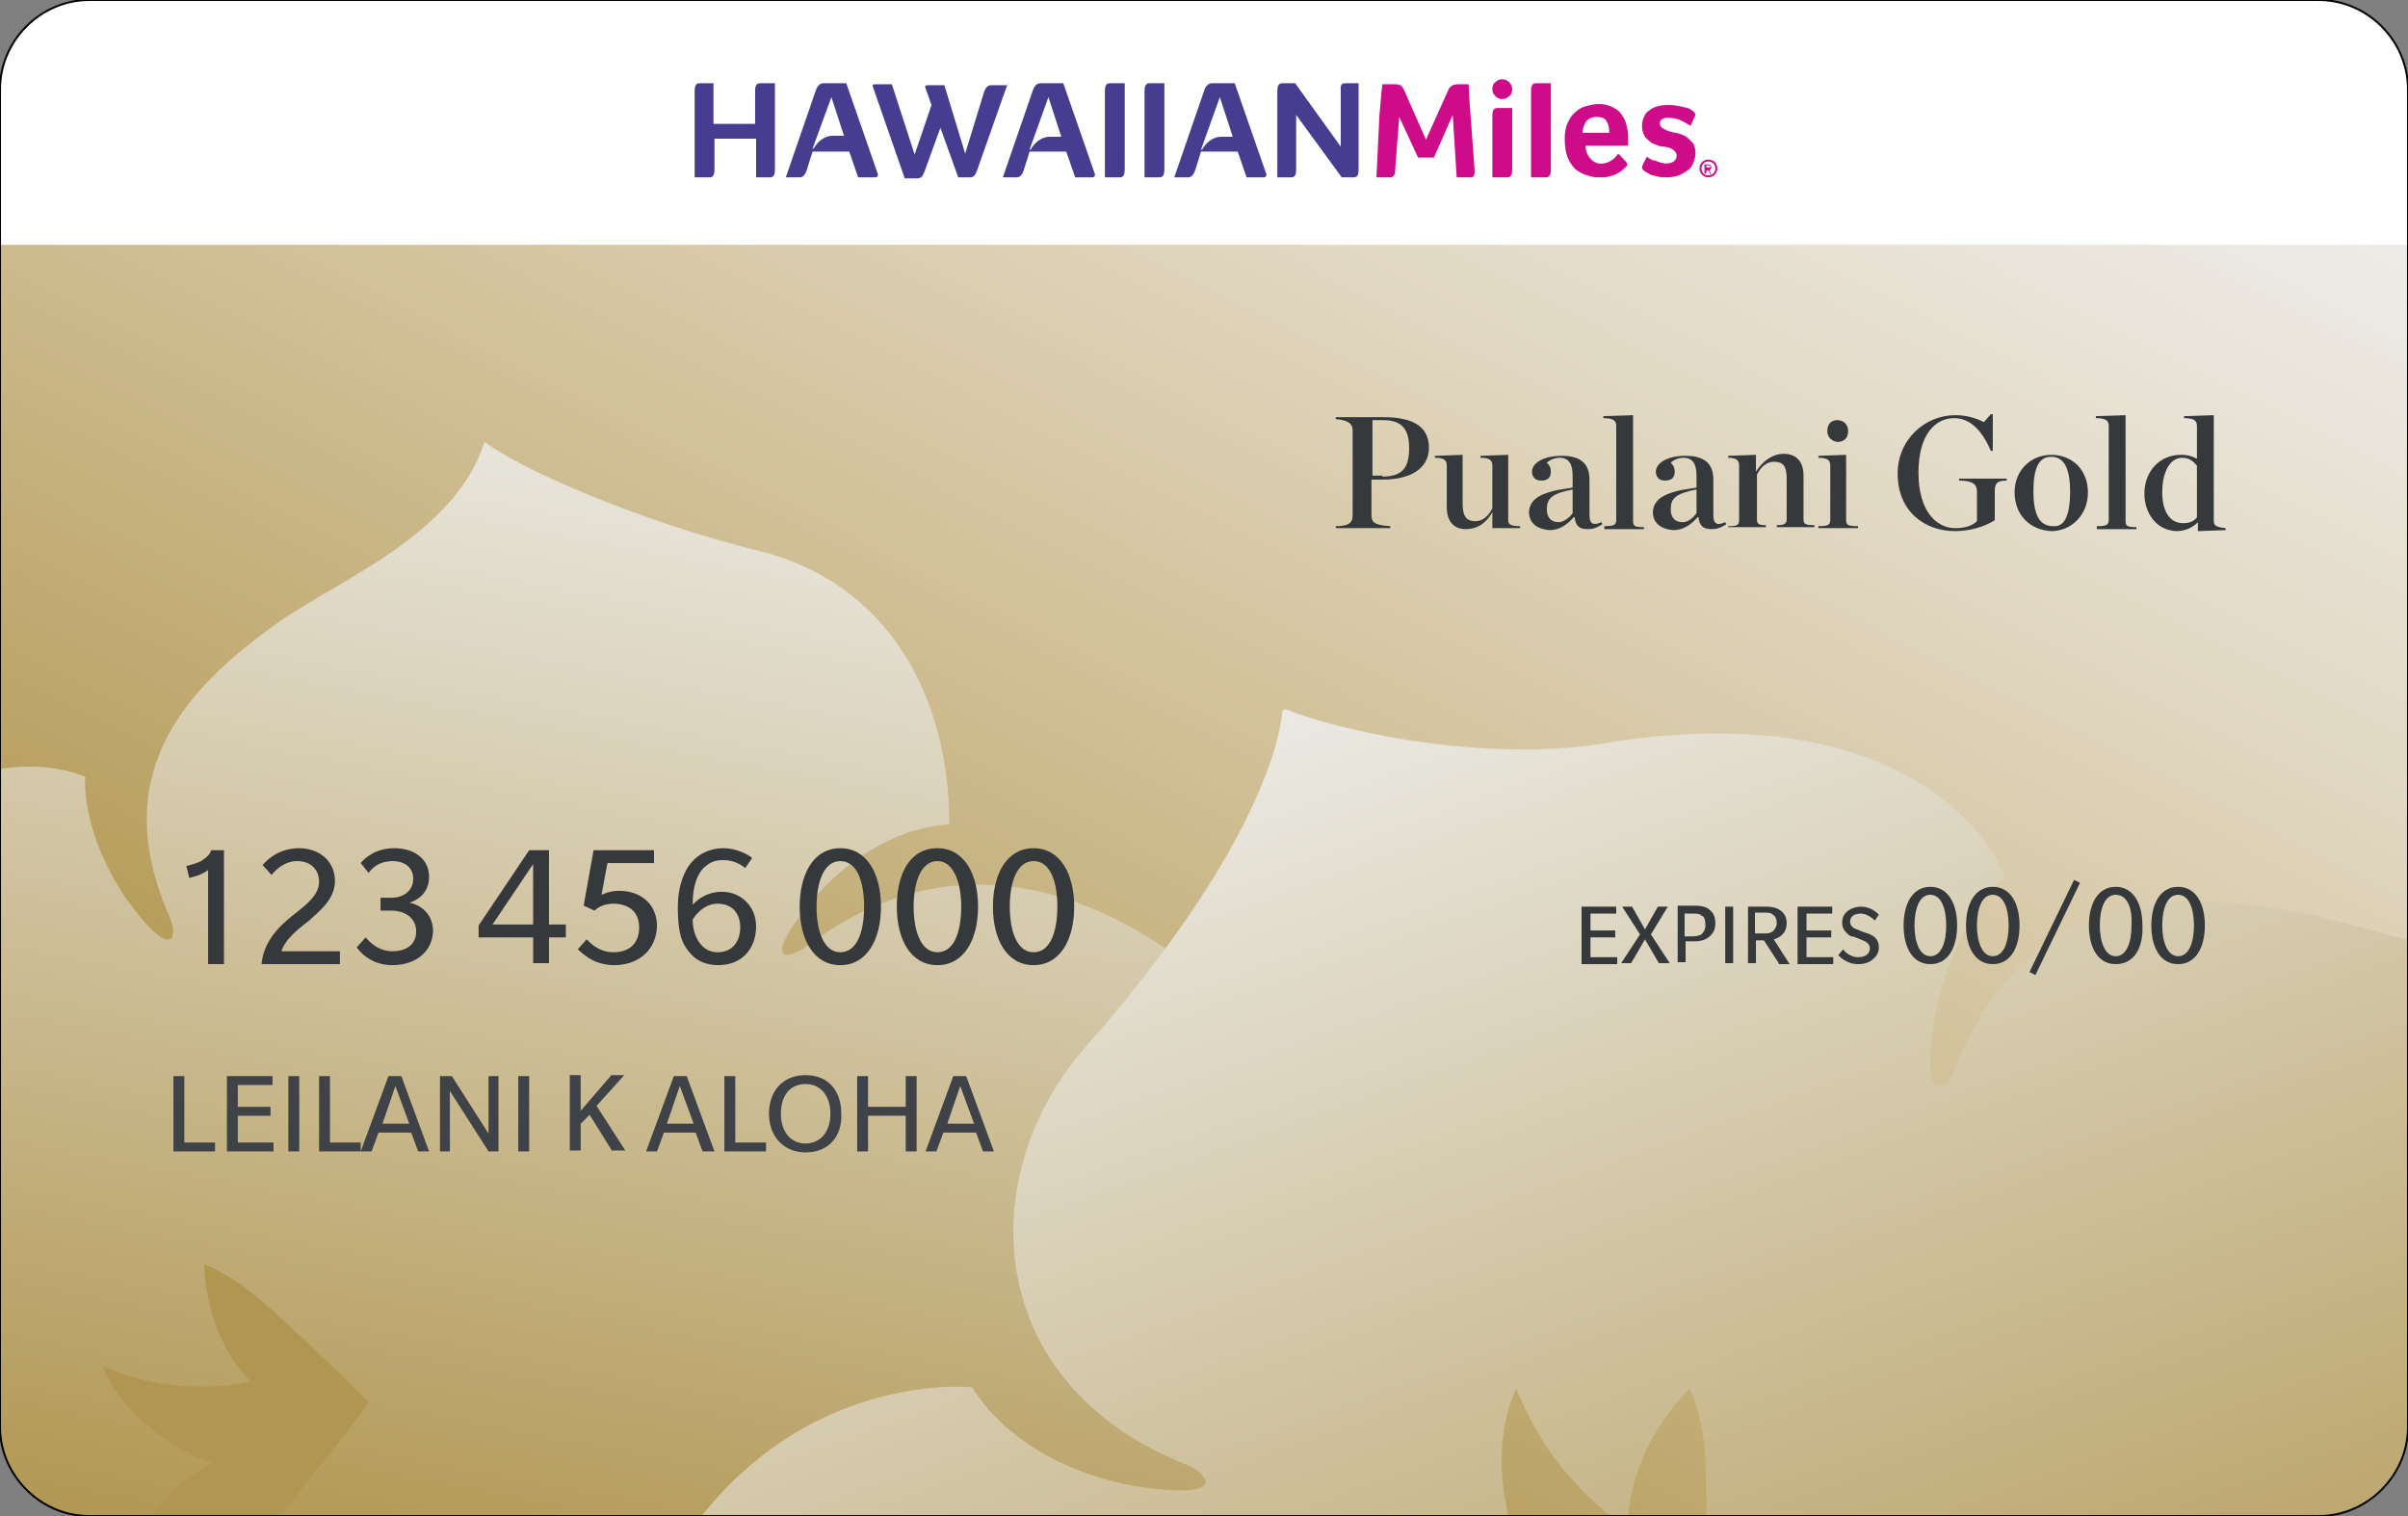<?xml version="1.0" encoding="utf-8"?>
<!-- Generator: Adobe Illustrator 19.0.0, SVG Export Plug-In . SVG Version: 6.00 Build 0)  -->
<svg version="1.1" xmlns="http://www.w3.org/2000/svg" xmlns:xlink="http://www.w3.org/1999/xlink" x="0px" y="0px"
	 viewBox="0 0 243 153" style="enable-background:new 0 0 243 153;" xml:space="preserve">
<rect x="0" y="0" width="243" height="153" fill="#808080" stroke="none"/>
<style type="text/css">
	.st0{clip-path:url(#SVGID_2_);}
	.st1{clip-path:url(#SVGID_5_);fill:#B19651;}
	.st2{clip-path:url(#SVGID_5_);fill:url(#SVGID_6_);}
	.st3{clip-path:url(#SVGID_5_);fill:url(#SVGID_7_);}
	.st4{fill:#35393C;}
	.st5{fill:#FFFFFF;}
	.st6{fill:#CE0C89;}
	.st7{fill:#463D90;}
	.st8{fill:#3F4347;}
	.st9{fill:none;stroke:#000000;stroke-width:0.2;stroke-miterlimit:10;}
</style>
<g id="PRINT">
	<g id="GOLD_ART">
		<defs>
			<path id="SVGID_1_" d="M243,9v135c0,4.9-4.1,9-9,9H9c-4.9,0-9-4.1-9-9L0,9c0-4.9,4.1-9,9-9l225,0C238.9,0,243,4.1,243,9z"/>
		</defs>
		<clipPath id="SVGID_2_">
			<use xlink:href="#SVGID_1_"  style="overflow:visible;"/>
		</clipPath>
		<g class="st0">
			<defs>
				<rect id="SVGID_3_" x="-24.7" y="-81.2" width="300" height="244.2"/>
			</defs>
			<linearGradient id="SVGID_4_" gradientUnits="userSpaceOnUse" x1="182.838" y1="-71.944" x2="49.082" y2="190.566">
				<stop  offset="0.144" style="stop-color:#F0F1F1"/>
				<stop  offset="0.224" style="stop-color:#ECE9E3"/>
				<stop  offset="0.361" style="stop-color:#E2D9C4"/>
				<stop  offset="0.537" style="stop-color:#D1C097"/>
				<stop  offset="0.745" style="stop-color:#B8A060"/>
				<stop  offset="0.805" style="stop-color:#B19651"/>
			</linearGradient>
			<use xlink:href="#SVGID_3_"  style="overflow:visible;fill:url(#SVGID_4_);"/>
			<clipPath id="SVGID_5_">
				<use xlink:href="#SVGID_3_"  style="overflow:visible;"/>
			</clipPath>
			<rect x="3.2" y="121" class="st1" width="41.9" height="41.9"/>
			<linearGradient id="SVGID_6_" gradientUnits="userSpaceOnUse" x1="68.688" y1="11.571" x2="40.433" y2="161.322">
				<stop  offset="0.116" style="stop-color:#F0F1F1"/>
				<stop  offset="1" style="stop-color:#B19651"/>
			</linearGradient>
			<path class="st2" d="M79.8,93.8c3.4-5.4,9.4-10.2,16-10.6c0-13.1-6.3-24.4-19.2-27.6c-12.1-3-24-8.2-27.7-11
				c-3,9.4-14.7,13.9-20.8,18.2c-9.6,6.8-17.3,15.4-11,29.7c0.8,1.8,0.4,3.7-2.2,0.9c-5-5.5-6.5-11.8-6.3-15
				c-4.3-1.9-17.8-3.3-31.5,16.1c-6,8.5-16.2,15.2-20.8,17.2c-0.2,0.1-0.2,0.3-0.1,0.4c1.2,1.5,6.9,10.4,8.5,32.5
				c1,14.3,14.1,26.1,31,18.6c1.8-0.8,3.6-0.4,0.9,2.1c-4.7,4.4-11.7,6.4-18.1,5c0,0-17.4,14.3-2.1,40.4c5.8,9.9,17.5,13.2,18,26
				c0,0,11.9-10.3,27.1-6.2c13.6,4.4,29.5-3.3,28.8-21.8c-0.1-2,1-3.5,2.3,0c2.3,6,3.9,15.2-4.9,24.4c0,0,5.5,5.4,12.9,7
				c15.5,3.4,29.1-13.6,39.6-11.1c0,0,25.3-40,6.9-56.4c-6.4,1.5-13.5-1.6-18.2-5.9c-2.8-2.5-1-2.9,0.9-2.2
				c10,4.3,19.2-0.3,24.1-3.7c6.1-4.4,12.6-10.8,17.4-23.2c2.4-6.3,4.8-13.6,11.1-19.5c0,0-8.1-3.7-12.1-10.1
				c-4-6.2-26-29.8-48.9-12.5C79.6,96.8,77.8,96.9,79.8,93.8z M37.2,141.6c0,0.2-12.9,16.5-13.1,16.4c-0.2,0-1.2-3-1.2-3
				c-2.3-1.6-6.7,1.2-8.9,2.5c-0.4,0.2-0.9-0.2-0.7-0.6c0.8-2.2,3.1-6.8,8.1-9.2c0,0-8.2-2.8-11-9.8c0,0,4.1,1.8,8.2,2
				c2.4,0.1,5.2,0,6.7-0.5c0,0-4.4-3.8-4.7-11.8c0,0,2.3,0.8,5.1,3.1C28.4,132.9,37.2,141.3,37.2,141.6z"/>
			
				<linearGradient id="SVGID_7_" gradientUnits="userSpaceOnUse" x1="207.43" y1="-125.597" x2="223.574" y2="29.182" gradientTransform="matrix(0.971 -0.24 0.24 0.971 -43.885 230.344)">
				<stop  offset="0" style="stop-color:#F0F1F1"/>
				<stop  offset="1" style="stop-color:#B19651"/>
			</linearGradient>
			<path class="st3" d="M249,163.6c7.5-1.6,16.7-0.5,22.5,4.8c11.3-11,15.6-27,7.6-40.7c-7.7-12.9-13.1-27.5-13.8-33
				c-10.7,5.3-24.4-1-33.1-2.6c-13.9-2.5-27.8-1.9-34.8,15.5c-0.9,2.2-2.8,3.4-2.6-1.1c0.5-8.9,4.7-15.5,7.5-18
				c-2-5.3-12.1-18.1-40.3-13.5c-12.3,2-26.7-1.2-32.2-3.4c-0.2-0.1-0.4,0.1-0.4,0.3c-0.2,2.3-2.2,13.7-19.8,33.7
				c-11.4,12.9-10.6,34,10.1,42.2c2.2,0.9,3.4,2.8-1.1,2.6c-7.7-0.3-16.3-3.7-20.5-10.4c0,0-27-2.9-36.5,32.2
				c-3.6,13.3,3.5,26.1-7.2,37.3c0,0,18.9,1.5,28.1,18.1c7.7,15.4,27.6,22.6,42.9,6.4c1.6-1.7,3.8-2.1,2,2
				c-3.2,7-9.8,16.1-25.1,16.3c0,0,0,9.3,4.8,17c10.2,16.2,36.1,13.5,42.9,24.7c0,0,55.6-12,54.2-41.5c-6.7-4.3-10-12.9-10.3-20.6
				c-0.2-4.5,1.7-3.3,2.6-1.1c4.7,12.2,16.4,16.3,23.5,17.6c8.9,1.6,19.8,1.7,34.5-4.6c7.4-3.2,15.8-7.3,26.1-6.9
				c0,0-3.6-10.1-1.5-18.9c2-8.7,3.8-46.4-30.4-51.4C246.3,166,244.6,164.6,249,163.6z M172.2,166.3c-0.2,0.2-25,2.7-25.1,2.6
				c-0.1-0.1,1.6-3.6,1.6-3.6c-0.6-3.3-6.7-4.8-9.6-5.6c-0.5-0.1-0.6-0.9-0.1-1.1c2.6-1.1,8.4-3.1,14.8-0.8c0,0-4.5-9.4-0.8-17.7
				c0,0,1.9,5,5.2,8.7c1.9,2.2,4.4,4.5,6.1,5.3c0,0-0.5-7,6.2-14c0,0,1.3,2.6,1.6,7C172.2,151.5,172.4,166,172.2,166.3z"/>
		</g>
	</g>
	<g>
		<path class="st4" d="M134.8,53.1c1.4,0,1.7-0.4,1.7-1.1v-8.6c0-0.6-0.4-1-1.7-1.1v-0.2h4.8c3.5,0,4.6,1.3,4.6,3.1
			c0,1.6-1.2,3.2-4.7,3.2h-1.1v3.6c0,0.7,0.3,1,1.9,1.1v0.2h-5.5V53.1z M139.5,48.1c2.2,0,2.7-1.1,2.7-2.9c0-1.6-0.5-2.8-2.6-2.8
			h-1.1v5.6H139.5z"/>
		<path class="st4" d="M146,51.2V47c0-0.5-0.2-0.8-1.2-0.8V46l2.8-0.1v4.9c0,1.2,0.3,1.8,1.3,1.8c0.7,0,1.3-0.5,1.7-1.3V47
			c0-0.5-0.2-0.8-1.2-0.8V46l2.8-0.1v6.6c0,0.4,0.2,0.6,1.2,0.6v0.2h-2.8v-1.6c-0.7,1.2-1.6,1.7-2.7,1.7
			C146.8,53.4,146,52.7,146,51.2z"/>
		<path class="st4" d="M154.3,51.7c0-0.6,0.3-1.2,1-1.6c1.2-0.7,3.1-0.8,3.4-0.9V48c0-1.2-0.4-1.8-1.3-1.8c-0.5,0-1,0.2-1.3,0.5
			c0.3,0.3,0.4,0.5,0.4,0.9c0,0.6-0.3,0.9-1,0.9c-0.6,0-0.9-0.4-0.9-0.9c0-0.9,1.2-1.6,3-1.6c1.8,0,2.8,0.7,2.8,2.4V52
			c0,0.8,0.3,1.1,1.2,0.7l0.1,0.2c-0.6,0.4-1,0.5-1.5,0.5c-0.9,0-1.2-0.4-1.3-1.2h-0.1c-0.6,0.7-1.4,1.3-2.4,1.3
			C154.9,53.4,154.3,52.6,154.3,51.7z M158.7,51.8v-2.4c-2.1,0.4-2.6,0.9-2.6,2c0,0.8,0.4,1.3,1.2,1.3
			C157.8,52.7,158.4,52.2,158.7,51.8z"/>
		<path class="st4" d="M161.9,53.1c0.9,0,1.2-0.1,1.2-0.6V43c0-0.5-0.2-0.8-1.3-0.8V42l3-0.1v10.7c0,0.5,0.2,0.6,1.1,0.6v0.2h-4
			V53.1z"/>
		<path class="st4" d="M166.8,51.7c0-0.6,0.3-1.2,1-1.6c1.2-0.7,3.1-0.8,3.4-0.9V48c0-1.2-0.4-1.8-1.3-1.8c-0.5,0-1,0.2-1.3,0.5
			c0.3,0.3,0.4,0.5,0.4,0.9c0,0.6-0.3,0.9-1,0.9c-0.6,0-0.9-0.4-0.9-0.9c0-0.9,1.2-1.6,3-1.6c1.8,0,2.8,0.7,2.8,2.4V52
			c0,0.8,0.3,1.1,1.2,0.7l0.1,0.2c-0.6,0.4-1,0.5-1.5,0.5c-0.9,0-1.2-0.4-1.3-1.2h-0.1c-0.6,0.7-1.4,1.3-2.4,1.3
			C167.4,53.4,166.8,52.6,166.8,51.7z M171.2,51.8v-2.4c-2.1,0.4-2.6,0.9-2.6,2c0,0.8,0.4,1.3,1.2,1.3
			C170.4,52.7,170.9,52.2,171.2,51.8z"/>
		<path class="st4" d="M174.4,53.1c0.9,0,1.1-0.1,1.1-0.6V47c0-0.5-0.2-0.8-1.1-0.8V46l2.8-0.1v1.7c0.7-1.1,1.7-1.8,2.8-1.8
			c1.3,0,2,0.8,2,2.2v4.4c0,0.5,0.2,0.6,1.1,0.6v0.2h-3.8v-0.2c0.7,0,1-0.1,1-0.6v-4.1c0-1.2-0.3-1.7-1.3-1.7
			c-0.7,0-1.3,0.5-1.7,1.3v4.5c0,0.5,0.2,0.6,0.9,0.6v0.2h-3.8V53.1z"/>
		<path class="st4" d="M183.5,53.1c0.9,0,1.2-0.1,1.2-0.6V47c0-0.5-0.2-0.8-1.2-0.8V46l2.8-0.1v6.6c0,0.5,0.2,0.6,1.2,0.6v0.2h-4
			V53.1z M184.4,43.5c0-0.7,0.4-1.1,1-1.1c0.6,0,1.1,0.4,1.1,1.1s-0.4,1.1-1.1,1.1C184.8,44.5,184.4,44.1,184.4,43.5z"/>
		<path class="st4" d="M191.5,47.8c0-3.5,2.8-5.9,5.8-5.9c1.2,0,2.1,0.3,2.9,0.7l0.7-0.8h0.2v3.7h-0.2c-0.9-2.1-2.1-3.3-3.7-3.3
			c-1.8,0-3.6,1.5-3.6,5.5c0,4,1.9,5.6,3.7,5.6c0.9,0,1.7-0.2,2.2-0.7v-3c0-0.7-0.4-1.1-1.8-1.1v-0.2h4.8v0.2c-1,0-1.2,0.3-1.2,1.1
			v2.9c-1.1,0.7-2.6,1.1-4,1.1C194.2,53.6,191.5,51.6,191.5,47.8z"/>
		<path class="st4" d="M203.3,49.7c0-2.3,1.7-3.8,3.7-3.8c2.1,0,3.7,1.5,3.7,3.8c0,2.3-1.7,3.9-3.7,3.9
			C204.9,53.5,203.3,52,203.3,49.7z M208.9,49.6c0-2.5-0.7-3.5-1.9-3.5c-1.2,0-1.8,1-1.8,3.5c0,2.5,0.7,3.5,2,3.5
			C208.3,53.2,208.9,52.1,208.9,49.6z"/>
		<path class="st4" d="M211.6,53.1c0.9,0,1.2-0.1,1.2-0.6V43c0-0.5-0.2-0.8-1.3-0.8V42l3-0.1v10.7c0,0.5,0.2,0.6,1.1,0.6v0.2h-4
			V53.1z"/>
		<path class="st4" d="M216.4,49.8c0-2.2,1.5-3.9,3.7-3.9c0.8,0,1.2,0.2,1.6,0.4V43c0-0.5-0.2-0.8-1.3-0.8V42l3-0.1v10.7
			c0,0.4,0.2,0.6,1.2,0.7v0.2l-2.8,0.1v-0.9c-0.5,0.5-1.2,0.9-2.2,0.9C217.6,53.5,216.4,51.8,216.4,49.8z M221.7,52.2V47
			c-0.4-0.5-0.8-0.8-1.5-0.8c-1.2,0-2,1.4-2,3.5c0,1.8,0.7,3.1,2.1,3.1C221,52.8,221.4,52.6,221.7,52.2z"/>
	</g>
	<g id="TOP_WHITE_BAR">
		<path class="st5" d="M0,24.7L0,9c0-4.9,4.1-9,9-9l225,0c4.9,0,9,4.1,9,9v15.7L0,24.7z"/>
	</g>
	<g id="HAWAIIANMILES">
		<g>
			<g>
				<path class="st6" d="M171.5,17c0-0.5,0.4-0.9,0.9-0.9c0.5,0,0.9,0.4,0.9,0.9c0,0.5-0.4,0.9-0.9,0.9
					C171.9,17.9,171.5,17.5,171.5,17z M173.1,17c0-0.4-0.3-0.7-0.7-0.7c-0.4,0-0.7,0.3-0.7,0.7c0,0.4,0.3,0.7,0.7,0.7
					C172.8,17.7,173.1,17.4,173.1,17z M172,17.5C172,17.5,172,17.5,172,17.5l0-0.9c0,0,0,0,0,0h0.4c0.2,0,0.3,0.1,0.3,0.3
					c0,0.1-0.1,0.2-0.2,0.3l0.2,0.4c0,0,0,0,0,0h-0.1c0,0,0,0,0,0l-0.2-0.4h-0.2c0,0,0,0,0,0v0.3c0,0,0,0,0,0H172z M172.6,16.8
					c0-0.1-0.1-0.1-0.2-0.1h-0.2c0,0,0,0,0,0v0.2c0,0,0,0,0,0h0.2C172.5,16.9,172.6,16.9,172.6,16.8z"/>
			</g>
			<g>
				<g>
					<path class="st7" d="M78.2,8.4V17c0,0.4,0,0.9-0.5,0.9h-1.4V14h-4.2V17c0,0.4,0,0.9-0.5,0.9h-1.5V9.3c0-0.4,0-0.9,0.5-0.9h1.4
						v4.1h4.2V9.3c0-0.4,0-0.9,0.5-0.9H78.2z"/>
					<path class="st7" d="M88.3,17.9h-1.7l-0.9-2.6H82l-0.6,1.9c-0.1,0.3-0.3,0.7-0.7,0.7h-1.4l3-8.7c0.1-0.3,0.3-0.8,0.8-0.8h2.3
						l3.2,9.2C88.6,17.8,88.5,17.9,88.3,17.9 M85.2,13.8l-1.3-4L82,15l0.1,0c0.3-0.5,0.9-1.3,2-1.3H85.2z"/>
					<path class="st7" d="M101.7,8.4l-3.1,8.8c-0.1,0.2-0.2,0.7-0.7,0.7h-1.2l-1.8-5l-1.6,4.4c-0.1,0.2-0.2,0.7-0.7,0.7h-1.3
						l-3.2-9.2c-0.1-0.2,0-0.3,0.2-0.3h1.7l2.3,7.1l1.7-5l-0.6-1.7c-0.1-0.2,0-0.3,0.2-0.3h1.7l2.1,6.9l1.9-6.2
						c0.1-0.3,0.3-0.7,0.7-0.7H101.7z"/>
					<path class="st7" d="M110.2,17.9h-1.7l-0.9-2.6h-3.7l-0.6,1.9c-0.1,0.3-0.3,0.7-0.7,0.7h-1.4l3-8.7c0.1-0.3,0.3-0.8,0.8-0.8
						h2.3l3.2,9.2C110.5,17.8,110.4,17.9,110.2,17.9 M107.1,13.8l-1.3-4l-1.9,5.3l0.1,0c0.3-0.5,0.9-1.3,2-1.3H107.1z"/>
					<path class="st7" d="M111.5,9.3c0-0.4,0-0.9,0.5-0.9h1.5v7.3V17c0,0.4,0,0.9-0.5,0.9h-1.5V9.3z"/>
					<path class="st7" d="M115.5,9.3c0-0.4,0-0.9,0.5-0.9h1.5v7.1V17c0,0.4,0,0.9-0.5,0.9h-1.5V9.3z"/>
					<path class="st7" d="M127.5,17.9h-1.7l-0.9-2.6h-3.7l-0.6,1.9c-0.1,0.3-0.3,0.7-0.7,0.7h-1.4l3-8.7c0.1-0.3,0.3-0.8,0.8-0.8
						h2.3l3.2,9.2C127.8,17.8,127.7,17.9,127.5,17.9 M124.4,13.8l-1.3-4l-1.9,5.3l0.1,0c0.3-0.5,0.9-1.3,2-1.3H124.4z"/>
					<path class="st7" d="M137.1,8.4V17c0,0.4,0,0.9-0.5,0.9h-1.2l-4.6-6.3V17c0,0.4,0,0.9-0.5,0.9h-1.4V9.3c0-0.4,0-0.9,0.5-0.9
						h1.3l4.6,6.4V9.3c0-0.4-0.1-0.9,0.4-0.9H137.1z"/>
				</g>
				<g>
					<path class="st6" d="M152.6,9c0,0.3-0.1,0.6-0.3,0.7c-0.2,0.2-0.4,0.3-0.7,0.3c-0.3,0-0.5-0.1-0.7-0.3s-0.3-0.4-0.3-0.7
						c0-0.3,0.1-0.6,0.3-0.7c0.2-0.2,0.4-0.3,0.7-0.3c0.3,0,0.5,0.1,0.7,0.3C152.5,8.5,152.6,8.7,152.6,9z"/>
					<path class="st6" d="M160.2,17.7c-0.4-0.1-0.8-0.3-1.2-0.6c-0.3-0.3-0.6-0.7-0.8-1.2c-0.2-0.5-0.3-1.1-0.3-1.9
						c0-0.6,0.1-1.2,0.3-1.6c0.2-0.4,0.4-0.8,0.8-1.1c0.3-0.3,0.7-0.5,1.1-0.6c0.4-0.1,0.8-0.2,1.2-0.2c0.5,0,1,0.1,1.4,0.3
						c0.4,0.2,0.7,0.4,0.9,0.7c0.2,0.3,0.4,0.6,0.5,1c0.1,0.4,0.2,0.8,0.2,1.2c0,0.1,0,0.1,0,0.2c0,0.1,0,0.2,0,0.3
						c0,0.1,0,0.2,0,0.3c0,0.1,0,0.2,0,0.2h-4.3c0,0.5,0.2,1,0.5,1.3c0.3,0.4,0.9,0.6,1.3,0.5c0.8-0.1,1.3-0.7,1.5-1
						c0.1,0.1,0.8,0.8,0.9,1c0.1,0.2-0.2,0.4-0.4,0.6c-0.2,0.2-0.9,0.7-1.9,0.8C161,17.9,160.7,17.9,160.2,17.7z M162.4,13.4
						c0-0.5-0.1-0.9-0.3-1.2c-0.2-0.3-0.5-0.4-1-0.4c-0.4,0-0.7,0.1-1,0.4c-0.2,0.3-0.4,0.7-0.4,1.2H162.4z"/>
					<path class="st6" d="M168.5,11.9c-1.1-0.1-1,0.6-1,0.6c0,0.3,0.4,0.6,1.1,0.8c0.3,0.1,0.6,0.1,0.9,0.2c0.3,0.1,0.5,0.2,0.8,0.4
						c0.2,0.2,0.4,0.4,0.6,0.6c0.1,0.3,0.2,0.6,0.2,0.9c0,0.4-0.1,0.7-0.2,1c-0.1,0.3-0.3,0.6-0.6,0.8c-0.3,0.2-0.6,0.4-0.9,0.5
						c-0.3,0.1-0.7,0.2-1.1,0.2c-0.4,0-0.8,0-1.1-0.1c-0.3-0.1-0.5-0.1-0.7-0.2c-0.1-0.1-0.4-0.2-0.5-0.3c-0.2-0.1-0.3-0.3-0.3-0.4
						c0-0.2,0.4-0.9,0.5-1.1c0.1,0.1,0.2,0.2,0.3,0.2c0.1,0.1,0.3,0.2,0.5,0.2c0.2,0.1,0.4,0.1,0.5,0.2c0.2,0,0.4,0.1,0.6,0.1
						c1,0,1.1-0.6,1.1-0.8c0-0.3-0.3-0.8-1.3-0.9c-0.3,0-0.6-0.1-0.8-0.2c-0.3-0.1-0.5-0.2-0.7-0.4c-0.2-0.2-0.4-0.3-0.5-0.6
						c-0.1-0.2-0.2-0.5-0.2-0.9c0-0.4,0.1-0.7,0.2-0.9c0.1-0.3,0.3-0.5,0.6-0.7c0.2-0.2,0.5-0.3,0.9-0.4c0.3-0.1,0.7-0.1,1.1-0.1
						c0.7,0,1.3,0.2,1.8,0.3c0.5,0.2,0.8,0.5,0.8,0.7c-0.1,0.2-0.4,0.9-0.5,1.1C170.2,12.5,169.5,11.9,168.5,11.9z"/>
					<path class="st6" d="M138.9,17.9h1.3l0,0h0.1c0.5,0,0.5-0.6,0.5-0.9l0.4-5.2l0,0l1.9,4.1h1.6l1.9-4.3l0.4,6.3l0,0l0,0h1.4
						c0.5,0,0.4-0.5,0.4-0.9l-0.5-6.7l0,0l-0.1-1.8l-1,0c0,0-0.4,0-0.6,0.1c-0.2,0.1-0.4,0.3-0.5,0.6l-2.2,4.9l-2.2-5
						c-0.1-0.2-0.2-0.4-0.4-0.5c-0.2-0.1-0.4-0.1-0.8-0.1c-0.2,0-1,0-1,0l-0.1,0.9l0,0l-0.2,2.3L138.9,17.9"/>
					<path class="st6" d="M150.6,11.8c0-0.4,0-0.9,0.5-0.9h1.5v4.7V17c0,0.4,0,0.9-0.5,0.9h-1.5V11.8z"/>
					<path class="st6" d="M154.5,9.3c0-0.4,0-0.9,0.5-0.9h1.5v7.1V17c0,0.4,0,0.9-0.5,0.9h-1.5V9.3z"/>
				</g>
			</g>
		</g>
	</g>
</g>
<g id="CARD_INFO">
	<g>
		<g>
			<path class="st4" d="M21,97.2v-9.4c-0.2,0.2-0.7,0.4-0.9,0.5c-0.2,0.1-0.7,0.2-1,0.3l-0.3-1.2c0.4-0.1,1.1-0.3,1.5-0.5
				c0.4-0.3,0.9-0.6,1-1.1h1.3v11.5H21z"/>
			<path class="st4" d="M26.4,97.2c0.3-2.7,2.5-4.3,3.5-5.1c1-0.8,2.3-1.8,2.3-3.1c0-1.3-0.9-2.1-2.2-2.1c-1.3,0-2.2,0.9-2.6,1.4
				l-0.9-1c0.5-0.6,1.7-1.7,3.7-1.7c2,0,3.6,1.3,3.6,3.3c0,2-1.8,3.2-2.6,4c-0.9,0.7-2.4,1.8-2.8,3.1h5.9v1.3H26.4z"/>
			<path class="st4" d="M39.6,97.4c-2.3,0-3.4-1.5-3.6-1.8l0.9-1c0.5,0.6,1.4,1.4,2.7,1.4S42,95.4,42,94c0-1.4-1.2-2.1-2.5-2.1h-1.1
				v-1.3h1.1c1.2,0,2.2-0.7,2.2-1.9c0-1.2-0.9-1.8-2.1-1.8c-1.2,0-2,0.6-2.4,1.2l-0.8-1c0.4-0.5,1.5-1.5,3.4-1.5
				c1.9,0,3.5,1,3.5,2.9c0,1.9-1.6,2.5-2,2.6c0.7,0.1,2.4,0.8,2.4,2.9C43.6,96.1,41.9,97.4,39.6,97.4z"/>
			<path class="st4" d="M55.4,94.6v2.6h-1.6v-2.6h-5.5v-1.2l5.1-7.6h2v7.5h1.7v1.3H55.4z M53.8,87.2l-4.1,6.1h4.1V87.2z"/>
			<path class="st4" d="M62,97.4c-2.3,0-3.4-1.4-3.7-1.6l0.9-1c0.3,0.3,1.2,1.3,2.7,1.3c1.5,0,2.6-0.8,2.6-2.5s-1.2-2.4-2.6-2.4
				c-1.1,0-1.7,0.5-1.9,0.7l-1.1-0.5l1-5.6H66v1.3h-4.7l-0.6,3.2c0.3-0.1,0.8-0.4,1.8-0.4c2,0,3.8,1.2,3.8,3.6
				C66.2,96,64.3,97.4,62,97.4z"/>
			<path class="st4" d="M72.5,97.4c-1.9,0-2.8-1-3.3-1.8c-0.5-0.7-0.8-1.9-0.8-4c0-2.3,0.7-3.8,1.4-4.6c0.7-0.8,1.8-1.4,3.2-1.4
				s2.6,0.7,2.9,1l-0.7,1c-0.5-0.4-1.2-0.8-2.2-0.8s-1.5,0.3-2.1,0.9c-0.5,0.6-1,1.6-1,3.6c0.3-0.3,1.2-1.3,3-1.3
				c1.8,0,3.4,1.4,3.4,3.5C76.3,95.7,74.9,97.4,72.5,97.4z M72.4,91.2c-1.6,0-2.5,1.6-2.5,1.6c0,1.7,0.9,3.3,2.5,3.3
				s2.3-1.2,2.3-2.5C74.7,92.3,74,91.2,72.4,91.2z"/>
			<path class="st4" d="M84.8,97.4c-2.7,0-4.1-2.6-4.1-5.9s1.4-5.9,4.1-5.9s4.1,2.6,4.1,5.9S87.5,97.4,84.8,97.4z M84.8,86.9
				c-1.7,0-2.4,2.2-2.4,4.6c0,2.4,0.7,4.6,2.4,4.6c1.7,0,2.4-2.1,2.4-4.6C87.2,89,86.5,86.9,84.8,86.9z"/>
			<path class="st4" d="M94.6,97.4c-2.7,0-4.1-2.6-4.1-5.9s1.3-5.9,4.1-5.9c2.7,0,4.1,2.6,4.1,5.9S97.3,97.4,94.6,97.4z M94.6,86.9
				c-1.7,0-2.4,2.2-2.4,4.6c0,2.4,0.7,4.6,2.4,4.6c1.7,0,2.4-2.1,2.4-4.6C97,89,96.2,86.9,94.6,86.9z"/>
			<path class="st4" d="M104.3,97.4c-2.7,0-4.1-2.6-4.1-5.9s1.4-5.9,4.1-5.9s4.1,2.6,4.1,5.9S107,97.4,104.3,97.4z M104.3,86.9
				c-1.7,0-2.4,2.2-2.4,4.6c0,2.4,0.7,4.6,2.4,4.6c1.7,0,2.4-2.1,2.4-4.6C106.7,89,106,86.9,104.3,86.9z"/>
			<path class="st8" d="M17.5,116.2v-7.6h1.1v6.7h3.1v0.9H17.5z"/>
			<path class="st8" d="M22.9,116.2v-7.6h4.6v0.9H24v2.2h3.3v0.9H24v2.7h3.6v0.9H22.9z"/>
			<path class="st8" d="M29.1,116.2v-7.6h1.1v7.6H29.1z"/>
			<path class="st8" d="M32.2,116.2v-7.6h1.1v6.7h3.1v0.9H32.2z"/>
			<path class="st8" d="M42.2,116.2l-0.7-1.9h-3.3l-0.7,1.9h-1.1l2.8-7.6h1.3l2.8,7.6H42.2z M39.9,109.6l-1.3,3.8h2.7L39.9,109.6z"
				/>
			<path class="st8" d="M49.3,116.2l-3.9-6.1v6.1h-1v-7.6h1.2l3.7,5.8v-5.8h1v7.6H49.3z"/>
			<path class="st8" d="M52.3,116.2v-7.6h1.1v7.6H52.3z"/>
			<path class="st8" d="M61.8,116.2l-2.3-3.7l-0.9,0.9v2.7h-1.1v-7.6h1.1v3.6l3.1-3.6H63l-2.8,3.1l2.9,4.5H61.8z"/>
			<path class="st8" d="M70.9,116.2l-0.7-1.9H67l-0.7,1.9h-1.1l2.8-7.6h1.3l2.8,7.6H70.9z M68.6,109.6l-1.3,3.8H70L68.6,109.6z"/>
			<path class="st8" d="M73.1,116.2v-7.6h1.1v6.7h3.1v0.9H73.1z"/>
			<path class="st8" d="M81.3,116.3c-2.2,0-3.7-1.6-3.7-3.9c0-2.3,1.4-3.9,3.7-3.9s3.6,1.6,3.6,3.9C85,114.7,83.6,116.3,81.3,116.3z
				 M81.3,109.4c-1.6,0-2.5,1.2-2.5,3c0,1.7,0.9,3,2.5,3c1.5,0,2.5-1.2,2.5-3C83.8,110.7,82.9,109.4,81.3,109.4z"/>
			<path class="st8" d="M91.4,116.2v-3.6h-3.8v3.6h-1.1v-7.6h1.1v3.1h3.8v-3.1h1.1v7.6H91.4z"/>
			<path class="st8" d="M99.2,116.2l-0.7-1.9h-3.3l-0.7,1.9h-1.1l2.8-7.6h1.3l2.8,7.6H99.2z M96.9,109.6l-1.3,3.8h2.7L96.9,109.6z"
				/>
		</g>
		<g>
			<path class="st4" d="M159.6,97.2v-5.7h3.5v0.7h-2.6v1.7h2.5v0.7h-2.5v2h2.7v0.7H159.6z"/>
			<path class="st4" d="M167.4,97.2l-1.4-2.4l-1.4,2.4h-1l1.9-2.9l-1.8-2.8h1l1.3,2.3l1.3-2.3h1l-1.7,2.8l1.9,2.9H167.4z"/>
			<path class="st4" d="M172.4,94.6c-0.4,0.3-0.9,0.4-1.4,0.4h-0.9v2.1h-0.8v-5.7h1.8c0.5,0,1.1,0.1,1.4,0.4
				c0.4,0.3,0.6,0.7,0.6,1.4S172.8,94.3,172.4,94.6z M171.7,92.4c-0.2-0.2-0.5-0.2-0.9-0.2h-0.8v2.3h0.8c0.4,0,0.7-0.1,0.9-0.2
				c0.2-0.2,0.4-0.5,0.4-0.9C172.1,92.8,172,92.5,171.7,92.4z"/>
			<path class="st4" d="M174.1,97.2v-5.7h0.8v5.7H174.1z"/>
			<path class="st4" d="M179.5,97.2l-1.5-2.3h-0.8v2.3h-0.8v-5.7h1.9c0.5,0,1,0.1,1.4,0.4c0.4,0.3,0.6,0.7,0.6,1.3
				c0,0.9-0.6,1.4-1.3,1.6l1.6,2.5H179.5z M178.9,92.3c-0.2-0.2-0.5-0.2-0.9-0.2h-0.9v2.1h0.9c0.4,0,0.6,0,0.9-0.2
				c0.2-0.2,0.4-0.5,0.4-0.8C179.3,92.8,179.2,92.5,178.9,92.3z"/>
			<path class="st4" d="M181.4,97.2v-5.7h3.5v0.7h-2.6v1.7h2.5v0.7h-2.5v2h2.7v0.7H181.4z"/>
			<path class="st4" d="M189,96.8c-0.3,0.3-0.8,0.5-1.5,0.5c-1,0-1.7-0.6-2-0.9l0.5-0.6c0.1,0.2,0.7,0.8,1.5,0.8
				c0.8,0,1.2-0.4,1.2-0.9s-0.5-0.7-0.7-0.8c-0.3-0.1-0.9-0.4-1.1-0.4s-0.4-0.2-0.6-0.4c-0.2-0.2-0.4-0.5-0.4-1
				c0-0.5,0.2-0.9,0.6-1.2c0.3-0.2,0.7-0.4,1.3-0.4c1,0,1.6,0.6,1.8,0.8l-0.4,0.6c-0.2-0.2-0.8-0.7-1.4-0.7c-0.7,0-1.1,0.3-1.1,0.8
				c0,0.5,0.4,0.7,0.7,0.8c0.2,0.1,1,0.4,1.1,0.4c0.2,0.1,0.5,0.2,0.7,0.4c0.3,0.3,0.4,0.6,0.4,1C189.6,96.1,189.4,96.5,189,96.8z"
				/>
			<path class="st4" d="M194.8,97.3c-1.8,0-2.7-1.7-2.7-3.9c0-2.2,0.9-3.9,2.7-3.9c1.8,0,2.7,1.7,2.7,3.9
				C197.5,95.6,196.6,97.3,194.8,97.3z M194.8,90.3c-1.1,0-1.6,1.4-1.6,3.1c0,1.6,0.5,3.1,1.6,3.1c1.1,0,1.6-1.4,1.6-3.1
				C196.4,91.7,195.9,90.3,194.8,90.3z"/>
			<path class="st4" d="M201.1,97.3c-1.8,0-2.7-1.7-2.7-3.9c0-2.2,0.9-3.9,2.7-3.9c1.8,0,2.7,1.7,2.7,3.9
				C203.8,95.6,202.9,97.3,201.1,97.3z M201.1,90.3c-1.1,0-1.6,1.4-1.6,3.1c0,1.6,0.5,3.1,1.6,3.1c1.1,0,1.6-1.4,1.6-3.1
				C202.7,91.7,202.2,90.3,201.1,90.3z"/>
			<path class="st4" d="M205.4,98.4l-0.6-0.3l4.5-9.3l0.6,0.3L205.4,98.4z"/>
			<path class="st4" d="M213.5,97.3c-1.8,0-2.7-1.7-2.7-3.9c0-2.2,0.9-3.9,2.7-3.9c1.8,0,2.7,1.7,2.7,3.9
				C216.3,95.6,215.4,97.3,213.5,97.3z M213.5,90.3c-1.1,0-1.6,1.4-1.6,3.1c0,1.6,0.5,3.1,1.6,3.1c1.1,0,1.6-1.4,1.6-3.1
				C215.2,91.7,214.7,90.3,213.5,90.3z"/>
			<path class="st4" d="M219.8,97.3c-1.8,0-2.7-1.7-2.7-3.9c0-2.2,0.9-3.9,2.7-3.9c1.8,0,2.7,1.7,2.7,3.9
				C222.5,95.6,221.6,97.3,219.8,97.3z M219.8,90.3c-1.1,0-1.6,1.4-1.6,3.1c0,1.6,0.5,3.1,1.6,3.1c1.1,0,1.6-1.4,1.6-3.1
				C221.4,91.7,220.9,90.3,219.8,90.3z"/>
		</g>
	</g>
</g>
<g id="FPO_DIELINE">
	<path class="st9" d="M243,9v135c0,4.9-4.1,9-9,9H9c-4.9,0-9-4.1-9-9L0,9c0-4.9,4.1-9,9-9l225,0C238.9,0,243,4.1,243,9z"/>
</g>
</svg>
